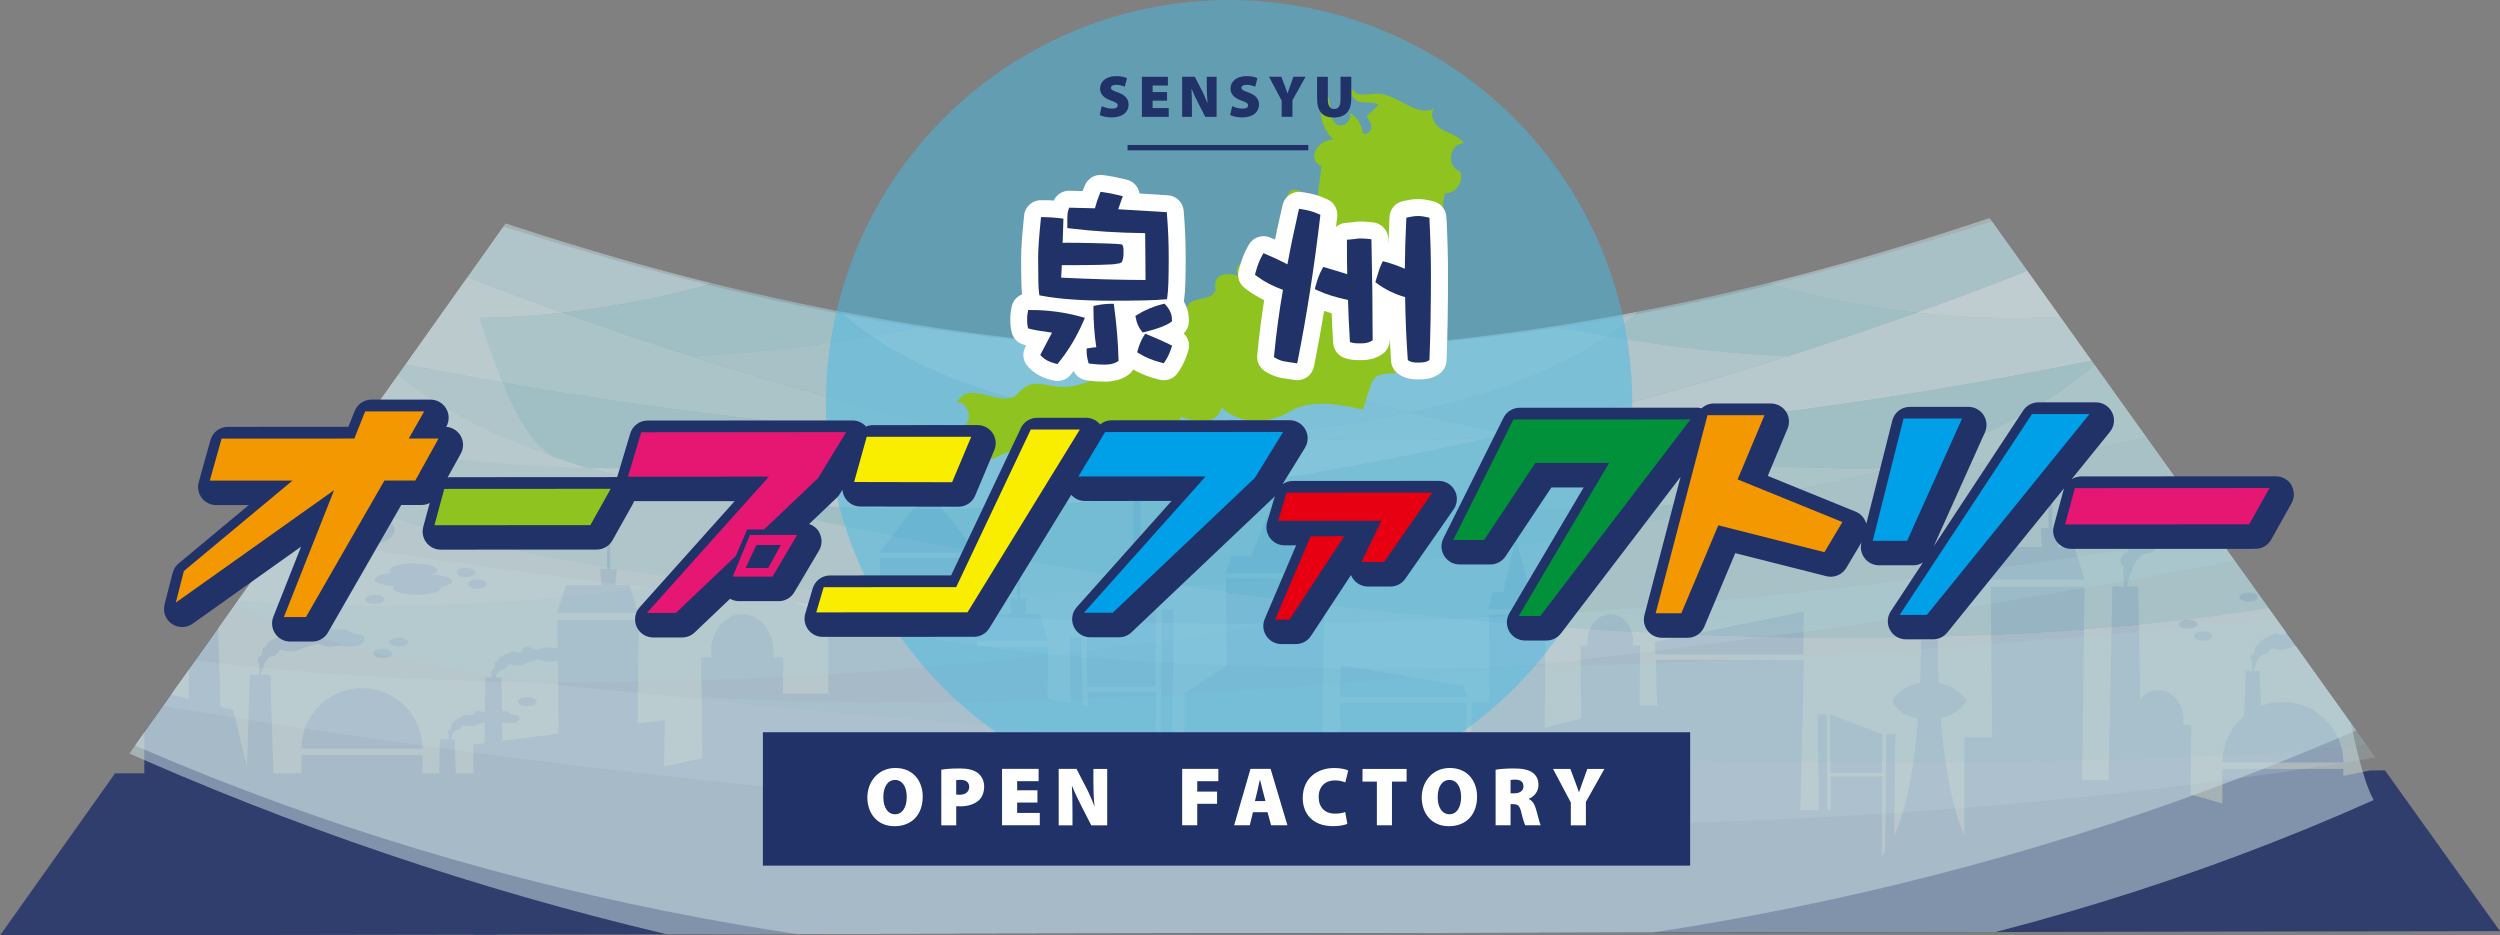 <svg xmlns="http://www.w3.org/2000/svg" xmlns:xlink="http://www.w3.org/1999/xlink" viewBox="0 0 732.51 274.09"><rect x="0" y="0" width="732.51" height="274.09" fill="#808080" stroke="none"/><defs><style> .cls-1 { opacity: .65; } .cls-1, .cls-2, .cls-3, .cls-4, .cls-5, .cls-6, .cls-7, .cls-8, .cls-9, .cls-10, .cls-11, .cls-12, .cls-13, .cls-14, .cls-15 { stroke-width: 0px; } .cls-1, .cls-5 { fill: #d2ebf1; } .cls-16 { clip-path: url(#clippath); } .cls-2, .cls-17 { fill: none; } .cls-18 { mix-blend-mode: overlay; opacity: .54; } .cls-17 { stroke: #213269; stroke-miterlimit: 10; stroke-width: 1.57px; } .cls-3 { fill: #46bbe5; opacity: .5; } .cls-19 { mix-blend-mode: screen; opacity: .28; } .cls-20 { opacity: .85; } .cls-21 { isolation: isolate; } .cls-4 { fill: #213269; } .cls-6 { fill: #b0dde5; } .cls-7 { fill: #8fc31f; } .cls-8 { fill: #00a0e9; } .cls-9 { fill: #f39800; } .cls-10 { fill: #e61673; } .cls-11 { fill: #fff; } .cls-12 { fill: #e60012; } .cls-13 { fill: #e4f3f9; } .cls-14 { fill: #faee00; } .cls-15 { fill: #00913a; } </style><clipPath id="clippath"><polygon class="cls-2" points="163.95 43.13 0 274.09 732.51 272.83 564.27 37.68 163.95 43.13"></polygon></clipPath></defs><g class="cls-21"><g id="_&#x30EC;&#x30A4;&#x30E4;&#x30FC;_2" data-name="&#x30EC;&#x30A4;&#x30E4;&#x30FC; 2"><g id="_&#x30EC;&#x30A4;&#x30E4;&#x30FC;_1-2" data-name="&#x30EC;&#x30A4;&#x30E4;&#x30FC; 1"><g><g class="cls-20"><g class="cls-16"><g><path class="cls-4" d="m165.33,190.35c-.44-.32-1-.55-1.58-.64-.62-.1-1.28.21-1.9.19-.69-.03-1.29-.36-2-.21-.83.18-1.57.63-2.45.59-1.34-.06-2.52-1.1-3.88-.53-.64.27-.39,1.05-.96,1.33-.6.3-1.19-.02-1.78-.15-.99-.22-1.55.32-2.31.73-.74.4-1.74.69-2.32,1.25-.19.18-.13.41-.26.6-.29.42-.9.37-.9,1.02,0,.23.06.29-.05.48-.13.24.07.72-.53,1.05-.37.2-.63.74-.63,1.18,0,.09.08.18.08.28,0,.12.45.4.38.49-.06.08-.1.17-.1.26,0,.26.07,2.1.04,2.42-.14,1.8.87-2,.98-2.1.08-.07.07-.18.14-.25.08-.08.03-.57.14-.6.21-.06.21-.43.36-.56.3-.27.52-.71.92-.89.31-.14.27-.07.64-.07.41,0,1.13-.87,1.36-1.12.1-.1.14-.35.26-.4.31-.13.93.12,1.26.17.61.09,1.25.13,1.88.09,1.06-.07,2.15-.79,3.14-.99.89-.18,1.54-.66,2.51-.69.94-.03,1.64.54,2.53.69.66.11,1.34-.24,2-.23.74.01,1.25-.18,2.03-.02,4.6.95,5.59-2.58,3.4-2.66-.93-.04-1.59-.12-2.39-.69Z"></path><polygon class="cls-4" points="147.53 239.18 141.6 239.18 142.22 198.53 146.91 198.53 147.53 239.18"></polygon><path class="cls-4" d="m149.31,208.9c-.37-.26-.84-.46-1.33-.53-.52-.08-1.07.18-1.6.16-.58-.02-1.08-.3-1.68-.17-.7.15-1.32.53-2.05.5-1.12-.05-2.11-.93-3.26-.44-.54.23-.33.88-.81,1.12-.5.25-1-.02-1.49-.13-.83-.19-1.3.27-1.94.61-.63.33-1.46.58-1.95,1.05-.16.15-.11.34-.22.51-.24.35-.75.31-.75.86,0,.19.05.24-.04.4-.11.2.06.6-.45.88-.31.17-.53.62-.53.99,0,.08.07.15.07.23,0,.1.38.34.32.41-.05.06-.08.14-.08.22,0,.22.06,1.76.04,2.03-.11,1.51.73-1.68.83-1.77.07-.06.06-.15.12-.21.06-.07.03-.48.12-.51.18-.05.18-.36.3-.47.25-.22.44-.59.77-.74.26-.11.22-.06.54-.06.34,0,.94-.73,1.14-.94.08-.09.12-.29.22-.33.26-.11.78.1,1.06.14.52.08,1.05.11,1.57.08.89-.06,1.8-.66,2.63-.83.75-.15,1.29-.56,2.11-.58.79-.02,1.38.46,2.12.58.56.09,1.12-.2,1.68-.19.62.01,1.05-.15,1.7-.02,3.86.8,4.69-2.17,2.85-2.23-.78-.03-1.33-.1-2-.58Z"></path><path class="cls-4" d="m102.42,185.1c-.56-.39-1.25-.68-1.98-.8-.78-.12-1.6.26-2.38.23-.87-.03-1.61-.45-2.5-.26-1.04.23-1.96.79-3.06.74-1.67-.08-3.15-1.38-4.85-.66-.8.34-.49,1.31-1.2,1.66-.75.37-1.49-.02-2.22-.19-1.24-.28-1.94.4-2.89.91-.93.5-2.17.86-2.91,1.56-.24.22-.16.51-.33.75-.36.52-1.12.47-1.12,1.28,0,.28.07.36-.06.6-.17.3.09.9-.66,1.31-.46.25-.79.92-.79,1.47,0,.12.11.23.1.35-.01.15.57.5.47.61-.08.1-.12.21-.12.32,0,.33.08,2.62.05,3.02-.17,2.25,1.09-2.5,1.23-2.63.1-.09.09-.23.17-.32.09-.1.04-.71.18-.76.26-.08.26-.54.45-.7.37-.33.65-.89,1.16-1.11.39-.17.33-.09.8-.09.51,0,1.41-1.09,1.69-1.4.12-.13.18-.43.33-.49.39-.16,1.17.15,1.58.21.77.11,1.57.16,2.35.11,1.32-.08,2.69-.99,3.92-1.24,1.11-.22,1.93-.83,3.14-.86,1.18-.03,2.05.68,3.16.86.83.13,1.67-.3,2.5-.28.93.02,1.56-.23,2.53-.03,5.75,1.19,6.99-3.23,4.25-3.33-1.16-.04-1.98-.15-2.99-.86Z"></path><path class="cls-4" d="m670.47,148.92c-1.01-.72-2.28-1.25-3.61-1.45-1.42-.22-2.91.48-4.34.42-1.58-.06-2.94-.82-4.55-.47-1.9.41-3.57,1.44-5.58,1.35-3.04-.15-5.74-2.51-8.84-1.21-1.46.62-.89,2.38-2.19,3.03-1.36.68-2.71-.04-4.05-.34-2.26-.51-3.54.73-5.27,1.65-1.7.91-3.95,1.57-5.3,2.84-.43.41-.29.93-.6,1.37-.66.95-2.05.85-2.05,2.33,0,.51.13.65-.11,1.09-.3.55.17,1.64-1.21,2.38-.84.45-1.44,1.68-1.44,2.68,0,.22.19.42.18.63-.02.26,1.03.91.86,1.12-.14.17-.22.38-.22.59,0,.6.15,4.77.1,5.51-.31,4.09,1.99-4.57,2.24-4.79.18-.16.16-.42.32-.58.17-.18.07-1.3.33-1.38.47-.14.48-.98.81-1.28.67-.61,1.19-1.61,2.11-2.02.7-.31.61-.16,1.47-.16.93,0,2.56-1.99,3.09-2.55.22-.23.33-.79.6-.9.71-.3,2.13.27,2.88.38,1.4.21,2.86.29,4.28.2,2.41-.15,4.9-1.8,7.15-2.25,2.03-.4,3.51-1.51,5.72-1.57,2.15-.06,3.74,1.24,5.76,1.56,1.51.24,3.05-.54,4.55-.51,1.69.03,2.85-.41,4.62-.05,10.49,2.17,12.74-5.88,7.74-6.07-2.11-.08-3.62-.27-5.44-1.57Z"></path><path class="cls-4" d="m671.81,241.43l.23,7.7h-16.62l.05-3.86.1-8.59-2.88-.82-5.15-1.47-5.7-1.63.14-12.98.02-1.44.06-5.96h-2.31v-1.44c0-.47-.04-.93-.1-1.38l-.19-1.05c-.86-3.55-3.56-6.17-6.8-6.31l-1.04.03c-3.71.46-6.6,4.18-6.6,8.71v1.44h-2.31l.27,16.23h-12.94l.77-56.72h-27.53l.05,5.95.02,1.88.04,4.17.02,1.88.04,4.17.02,1.88.04,4.17.02,1.88.04,4.17.02,1.88.04,4.18.02,1.88.04,4.17.02,1.88h-8.16v28.61c-4.04-8.98-5.98-22.53-6.9-34.17,5.65-1.18,7.57-5.15,7.57-5.15,0,0-2.39-4.19-8.18-5.24-.29-7.39-.2-12.5-.2-12.5h-5.02s.09,5.1-.19,12.48c-6.19,1-8.18,5.27-8.18,5.27,0,0,1.22,4.11,7.57,5.2-.93,11.76-2.9,25.45-7.03,34.41l.35-29.84h-2.66l-.3,34.41c-.26.37-.53.72-.81,1.05h-.24l.07-8.48.04-4.54.09-10.01h-15.14l.07,7.35.02,2.51h-1.01l-.23-28.1h-2.65l.38,28.1h-5.5v-.55s.03-.71.03-.71l.03-1.12.02-.71.03-1.12.02-.71.03-1.12.02-.71.03-1.12.02-.71.02-1.12.02-.72.03-1.12.02-.71.03-1.12.02-.71.03-1.12.02-.71.03-1.12.02-.71.02-1.12.02-.71.03-1.12.02-.71.03-1.12.02-.71.03-1.12.02-.71.03-1.12.02-.71.4-17.18h-43.4l.4,13.45h-5.19l.19-17.61h-2.09v-1.3c0-4.36-2.98-7.91-6.65-7.91s-6.65,3.54-6.65,7.91v1.3h-2.09l.23,21.41-10.68,2.64.21-33.18h-16.59l.16,25.74h-5.1l-.52,27.1h-1.58l.52-27.1h-37.08l.32,16.5h-5.51l.57-52.74h-28.84l.27,25.39-12.43,8.24v34.26h-3.9l.78-58.91h-3.51l-.48,58.91h-1.53l.12-13.82h-17.72l.06-1.58h17.66l.08-9.52.09-9.71h-20l.03,3.99-1.57-.27-.17-19.81h-3.51l.22,19.22-6.76-1.16.19-15.4h-20.77l.02-1.58h20.76l-2.58-7.82h-4.16l.48-4.59h-1.93v-7.88h-.99v7.88h-1.93l.32,4.59h-9.89l.17-16.42h-28.84l.23,22.39-15.34-9.65v26.94h-13.26l.11-10.59h-2.87v-1.79c0-6.01-4.1-10.88-9.15-10.88s-9.15,4.87-9.15,10.88v1.79h-2.87l.32,29.57-11.28,2.38.12-3.38.11-10.21-7.95,1.02.36-30.35h-23.8l.04,5.07v1.6s.05,3.55.05,3.55l.02,1.6.03,3.55v1.6s.05,3.55.05,3.55l.02,1.6.03,3.56.02,1.6.03,3.56v1.6s.02.87.02.87l-24.97,3.21.14,56.61h629.31l.05-49.99-73.88.97-14.89,3.04-6.96,1.42-.5,11.17Z"></path><polygon class="cls-4" points="272.09 144.23 272.09 135.27 271.21 135.27 271.21 144.23 257.63 161.98 286.47 161.98 272.09 144.23"></polygon><polygon class="cls-4" points="366.61 167.96 380.32 167.96 386.4 167.96 387.89 167.96 386 162.94 380.29 162.94 373.51 148 373.51 138.97 372.62 138.97 372.62 148.06 366.55 162.94 360.86 162.94 359.05 167.96 360.77 167.96 366.61 167.96"></polygon><polygon class="cls-4" points="536.33 226.52 542.96 226.52 551.47 226.52 551.57 215.13 536.23 209.32 536.28 218.58 536.33 226.52"></polygon><polygon class="cls-4" points="329.8 201.23 338.55 201.23 338.61 190.74 338.69 178.52 335.16 179.85 334.12 172.17 334.12 164.01 334.12 148.87 334.12 146.08 333.36 146.08 333.36 126.14 332.87 126.14 332.87 146.08 332.79 146.08 332.1 146.08 332.1 148.87 332.1 164.01 332.1 172.17 330.84 181.49 318.42 186.19 318.55 201.23 329.8 201.23"></polygon><polygon class="cls-4" points="607.81 160.3 603 160.3 603.56 154.71 601.32 154.71 601.32 145.13 600.18 145.13 600.18 154.71 597.95 154.71 598.32 160.3 586.25 160.3 583.26 169.81 610.79 169.81 607.81 160.3"></polygon><polygon class="cls-4" points="184.42 171.48 180.27 171.48 180.75 166.72 178.82 166.72 178.82 158.56 177.83 158.56 177.83 166.72 175.9 166.72 176.22 171.48 165.78 171.48 163.2 179.58 187 179.58 184.42 171.48"></polygon><polygon class="cls-4" points="428.88 201.02 392.89 194.88 392.52 204.2 429.85 204.2 428.88 201.02"></polygon><polygon class="cls-4" points="440.46 178.47 448.35 178.47 451.84 178.47 452.7 178.47 451.61 173.45 448.33 173.45 444.43 158.51 444.43 149.48 443.92 149.48 443.92 158.56 440.43 173.45 437.15 173.45 436.11 178.47 437.1 178.47 440.46 178.47"></polygon><polygon class="cls-4" points="528.41 191.76 528.5 179.18 484.91 188.06 485.01 191.76 528.41 191.76"></polygon><polygon class="cls-4" points="567.79 186.04 566.29 176.21 566.29 168.96 566.29 155.51 566.29 153.03 565.53 153.03 565.53 135.31 565.04 135.31 565.04 153.03 564.96 153.03 564.27 153.03 564.27 155.51 564.27 168.96 564.27 176.21 562.77 186.04 564.96 186.04 567.79 186.04"></polygon><rect class="cls-4" x="37.64" y="226.91" width="66.12" height="44.35"></rect><polygon class="cls-4" points="64.91 218.6 54.82 218.6 56.07 174.26 63.66 174.26 64.91 218.6"></polygon><polygon class="cls-4" points="80.47 238.09 71.95 238.09 73.2 197.68 79.22 197.68 80.47 238.09"></polygon><polygon class="cls-4" points="134.45 250.52 128.24 250.52 128.86 216.64 133.19 216.64 134.45 250.52"></polygon><polygon class="cls-4" points="77.66 245.99 42.29 245.99 42.29 201.64 68.28 207.98 77.66 245.99"></polygon><rect class="cls-4" x="-24.93" y="226.59" width="170.37" height="48.23"></rect><g><path class="cls-4" d="m106.05,201.64c-9.79,0-17.72,7.93-17.72,17.72h35.45c0-9.79-7.93-17.72-17.72-17.72Z"></path><rect class="cls-4" x="88.32" y="221.24" width="35.45" height="22.7"></rect></g><path class="cls-4" d="m107.63,151.37c-1.01-.72-2.28-1.25-3.61-1.45-1.42-.22-2.91.48-4.34.42-1.58-.06-2.94-.82-4.55-.47-1.9.41-3.57,1.44-5.58,1.35-3.04-.15-5.74-2.51-8.84-1.21-1.46.62-.89,2.38-2.19,3.03-1.36.68-2.71-.04-4.05-.34-2.26-.51-3.54.73-5.27,1.65-1.7.91-3.95,1.57-5.3,2.84-.43.41-.29.93-.6,1.37-.66.95-2.05.85-2.05,2.33,0,.51.13.65-.11,1.09-.3.55.17,1.64-1.21,2.38-.84.45-1.44,1.68-1.44,2.68,0,.22.19.42.18.63-.02.26,1.03.91.86,1.12-.14.17-.22.38-.22.59,0,.6.15,4.77.1,5.51-.31,4.09,1.99-4.57,2.24-4.79.18-.16.16-.42.32-.58.17-.18.07-1.3.33-1.38.47-.14.48-.98.81-1.28.67-.61,1.19-1.61,2.11-2.02.7-.31.61-.16,1.47-.16.93,0,2.56-1.99,3.09-2.55.22-.23.33-.79.6-.9.71-.3,2.13.27,2.88.38,1.4.21,2.86.29,4.28.2,2.41-.15,4.9-1.8,7.15-2.25,2.03-.4,3.51-1.51,5.72-1.57,2.15-.06,3.74,1.24,5.76,1.56,1.51.24,3.05-.54,4.55-.51,1.69.03,2.85-.41,4.62-.05,10.49,2.17,12.74-5.88,7.74-6.07-2.11-.08-3.62-.27-5.44-1.57Z"></path><ellipse class="cls-4" cx="116.75" cy="169.78" rx="6.96" ry="1.97"></ellipse><path class="cls-4" d="m128.12,167.1c0,1.09-3.12,1.97-6.96,1.97s-6.96-.88-6.96-1.97,3.12-1.97,6.96-1.97,6.96.88,6.96,1.97Z"></path><ellipse class="cls-4" cx="122.16" cy="172.29" rx="6.96" ry="1.97"></ellipse><path class="cls-4" d="m132.47,170.32c0,1.09-3.12,1.97-6.96,1.97s-6.96-.88-6.96-1.97,3.12-1.97,6.96-1.97,6.96.88,6.96,1.97Z"></path><path class="cls-4" d="m139.28,167.73c0,.74-1.23,1.34-2.75,1.34s-2.75-.6-2.75-1.34,1.23-1.34,2.75-1.34,2.75.6,2.75,1.34Z"></path><path class="cls-4" d="m142.6,171.13c0,.74-1.23,1.34-2.75,1.34s-2.75-.6-2.75-1.34,1.23-1.34,2.75-1.34,2.75.6,2.75,1.34Z"></path><path class="cls-4" d="m112.54,175.6c0,.74-1.23,1.34-2.75,1.34s-2.75-.6-2.75-1.34,1.23-1.34,2.75-1.34,2.75.6,2.75,1.34Z"></path><path class="cls-4" d="m119.57,188.12c0,.74-1.23,1.34-2.75,1.34s-2.75-.6-2.75-1.34,1.23-1.34,2.75-1.34,2.75.6,2.75,1.34Z"></path><path class="cls-4" d="m157.26,205.59c0,.74-1.23,1.34-2.75,1.34s-2.75-.6-2.75-1.34,1.23-1.34,2.75-1.34,2.75.6,2.75,1.34Z"></path><path class="cls-4" d="m114.88,191.46c0,.74-1.23,1.34-2.75,1.34s-2.75-.6-2.75-1.34,1.23-1.34,2.75-1.34,2.75.6,2.75,1.34Z"></path><polygon class="cls-4" points="627.75 239.2 617.67 239.2 618.92 171.81 626.5 171.81 627.75 239.2"></polygon><polygon class="cls-4" points="662.94 221.3 657.19 221.3 658.04 196.64 662.09 196.64 662.94 221.3"></polygon><g><path class="cls-4" d="m668.89,205.68c-9.79,0-17.72,7.93-17.72,17.72h35.45c0-9.79-7.93-17.72-17.72-17.72Z"></path><rect class="cls-4" x="651.17" y="225.28" width="35.45" height="26.3"></rect></g><path class="cls-4" d="m684.25,185.03c-.51-.36-1.15-.63-1.83-.74-.72-.11-1.47.24-2.2.22-.8-.03-1.49-.42-2.31-.24-.96.21-1.81.73-2.82.68-1.54-.07-2.9-1.27-4.48-.61-.74.31-.45,1.21-1.11,1.53-.69.34-1.37-.02-2.05-.17-1.14-.26-1.79.37-2.67.84-.86.46-2,.8-2.68,1.44-.22.21-.15.47-.3.7-.33.48-1.04.43-1.04,1.18,0,.26.07.33-.05.55-.15.28.09.83-.61,1.21-.42.23-.73.85-.73,1.36,0,.11.1.21.09.32,0,.13.52.46.44.57-.07.09-.11.19-.11.3,0,.3.08,2.42.05,2.79-.16,2.07,1.01-2.31,1.14-2.43.09-.08.08-.21.16-.29.09-.09.03-.66.17-.7.24-.07.24-.5.41-.65.34-.31.6-.82,1.07-1.02.36-.16.31-.08.74-.08.47,0,1.3-1.01,1.56-1.29.11-.12.17-.4.3-.46.36-.15,1.08.13,1.46.19.71.1,1.45.15,2.17.1,1.22-.08,2.48-.91,3.62-1.14,1.03-.2,1.78-.77,2.9-.8,1.09-.03,1.89.63,2.92.79.76.12,1.54-.27,2.31-.26.85.02,1.44-.21,2.34-.02,5.31,1.1,6.45-2.98,3.92-3.07-1.07-.04-1.83-.14-2.76-.79Z"></path><ellipse class="cls-4" cx="667.09" cy="169.78" rx="6.96" ry="1.97"></ellipse><path class="cls-4" d="m678.46,167.1c0,1.09-3.12,1.97-6.96,1.97s-6.96-.88-6.96-1.97,3.12-1.97,6.96-1.97,6.96.88,6.96,1.97Z"></path><ellipse class="cls-4" cx="672.5" cy="172.29" rx="6.96" ry="1.97"></ellipse><path class="cls-4" d="m682.81,170.32c0,1.09-3.12,1.97-6.96,1.97s-6.96-.88-6.96-1.97,3.12-1.97,6.96-1.97,6.96.88,6.96,1.97Z"></path><path class="cls-4" d="m689.62,167.73c0,.74-1.23,1.34-2.75,1.34s-2.75-.6-2.75-1.34,1.23-1.34,2.75-1.34,2.75.6,2.75,1.34Z"></path><path class="cls-4" d="m692.94,171.13c0,.74-1.23,1.34-2.75,1.34s-2.75-.6-2.75-1.34,1.23-1.34,2.75-1.34,2.75.6,2.75,1.34Z"></path><path class="cls-4" d="m661.62,174.96c0,.74-1.23,1.34-2.75,1.34s-2.75-.6-2.75-1.34,1.23-1.34,2.75-1.34,2.75.6,2.75,1.34Z"></path><path class="cls-4" d="m648.27,186.34c0,.74-1.23,1.34-2.75,1.34s-2.75-.6-2.75-1.34,1.23-1.34,2.75-1.34,2.75.6,2.75,1.34Z"></path><path class="cls-4" d="m643.89,182.89c0,.74-1.23,1.34-2.75,1.34s-2.75-.6-2.75-1.34,1.23-1.34,2.75-1.34,2.75.6,2.75,1.34Z"></path></g><g><g class="cls-18"><path class="cls-13" d="m104.93,67.88c-5.62,10.41-11.4,21.12-17.35,32.15,28.09,6.52,112.34,24.44,202.24,28.23-92.33-21.09-163.36-50.84-184.89-60.38Z"></path><g><path class="cls-5" d="m629.49,90.12c.77-1.02,1.51-2.06,2.24-3.11-6.26-11.58-12.33-22.8-18.21-33.68-24.32,8.62-57.71,20.29-95.93,29.72,45.08,12.72,84.5,11.46,111.9,7.08Z"></path><path class="cls-6" d="m553.89,137.08c32.66-9.46,58.99-24.73,75.6-46.96-27.4,4.38-66.82,5.65-111.9-7.08-4.31,1.06-8.67,2.09-13.08,3.09-7.99,1.85-16.14,3.57-24.4,5.15-15.36,14.12-38.9,23.64-67.22,29.59,38.39,9.25,88.23,17.36,141,16.21Z"></path><path class="cls-13" d="m412.89,120.88c-36.48,7.66-79.87,9.2-123.07,7.38,86.42,19.74,187.62,30.97,264.07,8.83-52.77,1.15-102.61-6.96-141-16.21Z"></path></g><g><path class="cls-13" d="m367.1,103.07c-4.81.03-9.57,0-14.29-.09,13.34,4.83,34.02,11.61,60.07,17.89,28.32-5.95,51.86-15.47,67.22-29.59-37.89,7.28-77.57,11.62-113.01,11.79Z"></path><g><path class="cls-6" d="m111.65,55.41c-2.22,4.11-4.46,8.26-6.73,12.46,14.13,6.26,49.12,21.03,97.52,36.45,24.32-.93,48.51-4.71,67.07-8.4-68.86-10.46-119.75-29.48-157.86-40.52Z"></path><path class="cls-5" d="m352.81,102.99c-29.9-.52-57.7-3.17-83.3-7.06-18.56,3.68-42.76,7.46-67.07,8.4,25.78,8.21,55.37,16.62,87.38,23.93,43.2,1.82,86.59.28,123.07-7.38-26.06-6.28-46.74-13.06-60.07-17.89Z"></path></g></g><g><path class="cls-2" d="m532.16,142.35c7.49-1.49,14.75-3.24,21.74-5.26-7.29,1.81-14.53,3.57-21.74,5.26Z"></path><path class="cls-6" d="m532.16,142.35c-73.82,14.67-164.21,3.76-242.34-14.09-89.91-3.79-174.15-21.71-202.24-28.23-12.68,23.5-40.65,91.38-55.05,118.05.03,0,182.72-1.14,499.63-75.73Z"></path><path class="cls-5" d="m532.16,142.35c-316.91,74.59-453.31-5.27-453.34-5.28-6.27,11.63-39.66,65.98-46.29,78.28,208.19,93.08,458.02,88.53,665.93-4.94-17.02-31.49-32.85-60.76-47.61-88.06-30.86,9.68-64.08,14-96.94,14.72-7,2.03-14.25,3.78-21.74,5.26Z"></path><path class="cls-13" d="m644.08,109.85c-4.2-7.77-8.32-15.38-12.35-22.84-16.41,23.92-43.64,40.17-77.82,50.08,32.86-.72,66.08-5.05,96.94-14.72-2.28-4.21-4.53-8.38-6.76-12.51Z"></path></g></g><g class="cls-18"><path class="cls-13" d="m621.42,67.88c5.62,10.41,11.4,21.12,17.35,32.15-28.09,6.52-112.34,24.44-202.24,28.23,92.33-21.09,163.36-50.84,184.89-60.38Z"></path><g><path class="cls-5" d="m96.86,90.12c-.77-1.02-1.51-2.06-2.24-3.11,6.26-11.58,12.33-22.8,18.21-33.68,24.32,8.62,57.71,20.29,95.93,29.72-45.08,12.72-84.5,11.46-111.9,7.08Z"></path><path class="cls-6" d="m172.46,137.08c-32.66-9.46-58.99-24.73-75.6-46.96,27.4,4.38,66.82,5.65,111.9-7.08,4.31,1.06,8.67,2.09,13.08,3.09,7.99,1.85,16.14,3.57,24.4,5.15,15.36,14.12,38.9,23.64,67.22,29.59-38.39,9.25-88.23,17.36-141,16.21Z"></path><path class="cls-13" d="m313.46,120.88c36.48,7.66,79.87,9.2,123.07,7.38-86.42,19.74-187.62,30.97-264.07,8.83,52.77,1.15,102.61-6.96,141-16.21Z"></path></g><g><path class="cls-13" d="m359.25,103.07c4.81.03,9.57,0,14.29-.09-13.34,4.83-34.02,11.61-60.07,17.89-28.32-5.95-51.86-15.47-67.22-29.59,37.89,7.28,77.57,11.62,113.01,11.79Z"></path><g><path class="cls-6" d="m614.69,55.41c2.22,4.11,4.46,8.26,6.73,12.46-14.13,6.26-49.12,21.03-97.52,36.45-24.32-.93-48.51-4.71-67.07-8.4,68.86-10.46,119.75-29.48,157.86-40.52Z"></path><path class="cls-5" d="m373.53,102.99c29.9-.52,57.7-3.17,83.3-7.06,18.56,3.68,42.76,7.46,67.07,8.4-25.78,8.21-55.37,16.62-87.38,23.93-43.2,1.82-86.59.28-123.07-7.38,26.06-6.28,46.74-13.06,60.07-17.89Z"></path></g></g><g><path class="cls-2" d="m194.18,142.35c-7.49-1.49-14.75-3.24-21.74-5.26,7.29,1.81,14.53,3.57,21.74,5.26Z"></path><path class="cls-6" d="m194.18,142.35c73.82,14.67,164.21,3.76,242.34-14.09,89.91-3.79,174.15-21.71,202.24-28.23,12.68,23.5,26.18,48.51,40.57,75.18-.03,0-168.25,41.74-485.16-32.86Z"></path><path class="cls-5" d="m194.18,142.35c316.91,74.59,485.13,32.86,485.16,32.86,6.27,11.63,9.51,46.91,16.15,59.21-208.19,93.08-454.19,77.81-662.1-15.66C75.33,132.99,99,81.32,113.76,54.02c30.86,9.68,25.82,82.34,58.68,83.06,7,2.03,14.25,3.78,21.74,5.26Z"></path><path class="cls-13" d="m82.27,109.85c4.2-7.77,8.32-15.38,12.35-22.84,16.41,23.92,43.64,40.17,77.82,50.08-32.86-.72-66.08-5.05-96.94-14.72,2.28-4.21,4.53-8.38,6.76-12.51Z"></path></g></g><g class="cls-19"><g><path class="cls-1" d="m66.22,175.96c-1.07-.54-2.13-1.09-3.16-1.64,4.57-6.17,9.07-12.25,13.51-18.24,29.45,4.76,69.27,11.1,113.56,16.14-48.51,6.7-92.53,6.04-123.91,3.74Z"></path><path class="cls-6" d="m157.36,199.88c-36.82-4.69-68.3-12.4-91.14-23.92,31.38,2.3,75.39,2.96,123.91-3.74,4.95.56,9.96,1.11,15.01,1.64,9.13.98,18.4,1.88,27.76,2.72,18.23,7.35,44.76,12.22,76.02,15.23-41.28,4.63-94.49,8.65-151.56,8.08Z"></path></g><g><path class="cls-13" d="m358.83,182.72c5.31.02,10.57,0,15.78-.05-14.73,2.49-37.38,5.95-65.7,9.13-31.26-3.01-57.79-7.89-76.02-15.23,42.67,3.81,86.78,6.05,125.94,6.14Z"></path><g><path class="cls-6" d="m650.68,157.23c1.67,2.26,3.35,4.54,5.04,6.83-17.25,3.39-59.18,11.26-115.12,19.3-26.74-.48-53.14-2.44-73.43-4.36,77.8-5.5,138.01-15.71,183.51-21.77Z"></path><path class="cls-1" d="m374.62,182.67c33.05-.27,63.92-1.64,92.56-3.66,20.29,1.92,46.69,3.88,73.43,4.36-29.31,4.21-62.46,8.47-97.79,12.14-46.95.91-94.01.14-133.9-3.7,28.32-3.18,50.97-6.64,65.7-9.13Z"></path></g></g><g><path class="cls-2" d="m181.46,202.47c-8.25-.73-16.3-1.59-24.12-2.59,8.11.89,16.15,1.75,24.12,2.59Z"></path><path class="cls-6" d="m181.46,202.47c80.4,7.11,176.59,1.83,261.36-6.96,98.08-1.9,193.16-11,225.52-14.37,8.86,12,17.98,24.35,27.37,37.06-.03,0-181.17,19.01-514.24-15.73Z"></path><path class="cls-1" d="m181.46,202.47c333.07,34.74,514.21,15.73,514.24,15.73,3.99,5.4,2.8-2.73,6.79,2.64-217.98,37.96-458.29,19.79-672.09-16.9,10.1-13.41,9.19,2.08,19.17-11.39,35.51,4.84,72.2,6.98,107.77,7.33,7.82,1,15.87,1.86,24.12,2.59Z"></path></g></g></g></g></g><circle class="cls-3" cx="360.12" cy="118.14" r="118.14"></circle><path class="cls-7" d="m387.52,48.82c-5.08-1.97-1.39-8.05,3.14-7.88-3.53-3.45-4.75-9.06-2.99-13.67,3.39.91,1.05,7.14,3.94,9.14,1.92,1.32,4.9-1.32,3.82-3.38,2.18,1.16,3.68,3.5,3.83,5.96.97.74,2.45-.35,2.55-1.56.09-1.21-.67-2.31-1.4-3.29,1.17-1.15,2.34-2.3,3.51-3.45-1.5-.99-3.5-.51-5.28-.8-1.78-.29-3.52-2.52-2.19-3.73.77,2.32,4.17,1.42,6.61,1.29,6.13-.33,11.9,7.25,17.27,4.26-1.78,1.82-.02,4.96,2.19,6.23s4.97,1.87,6.43,3.96c-4.37.36-5.29,6.75-1.2,8.33,1.42,2.8-1.26,6.68-4.38,6.36-1.22,5.29-1.26,10.86-.11,16.17.47,1.36.04,2.64-1.07,3.53-2.3,2.34-3.78,5.47-4.13,8.74,3.83.45,2.07,5.25.81,7.5-1.96,5.19.57,13.53-5.55,16.36-12.25,1.53-9.86-1.42-13.99,11.1-6.64-1.46-13.8-2.87-20.04-.17-6.47,4.21-15.36,5.24-21.35-.44-1.21,5.34-8.04,4.49-11.93,2.65-.46,3.38-1.45,6.68-2.91,9.76-.3-3.37-3.11-6.15-6.32-7.22-6.3-2.87-14.57,3.96-19.62-.18-1.21,2.7-2.41,5.41-3.62,8.11-2.55-3.49-8.69,5.62-15.89-.26l-.25-.06c-3.68-.2-7.87,4.76-11.3,1.7-2.43-2.48-.22-8.51-3.66-9.03,2.75-1.73,1.33-6.95-1.92-7.05,3.22-6.63,12.43,1.52,17.13-1.9,7.45-8.66,9.7,2.62,25.33-6.02,6.22-2.29-.1-8.81,8.74-9.05,7.9-.29,11.5-10.14,16.84-8.49-1.34-.62-1.03-2.79.16-3.68,2.16-1.62,6.73-.57,7.46-3.86-.85-4.39,2.76-5.16,6.74-4-3.6-5.72,10.68-4.07,6.88-11.24,1.76.39,3.58.52,5.38.4-.05-1-.65-1.96-1.53-2.43.62-.66,1.63-.93,2.49-.65-.47-3.57-.51-8.13,1.96-10.96,2.38-1.59,5.61,2.97,7.99,1.38.37-2.38.76-6.21,1.13-8.6"></path><g><path class="cls-11" d="m346.82,97.69c.95-.93,1.52-2.18,1.52-3.53v-.54c0-1.88-.52-3.66-1.48-5.33l.11-.72c.3-2.05.44-5.75.44-12,0-4.42-.18-8.77-.52-12.92l-.07-.9c-.2-2.45-2.17-4.39-4.63-4.54,0,0-6.33-.4-8.3-.52-.09-.54-.26-1.08-.53-1.57-.67-1.24-1.84-2.14-3.21-2.47l-1.13-.27c-1.98-.48-3.61-.79-5.13-.99l-.8-.1c-.22-.03-.43-.04-.64-.04-2,0-3.84,1.22-4.6,3.11,0,0-.53,1.33-.64,1.62,0,0-3.92-.1-3.96-.1-1.95,0-3.7,1.14-4.5,2.88-1.02-.08-1.95-.11-2.81-.11h-.94c-2.54,0-4.68,1.93-4.93,4.46l-.09.94c-.52,5.18-.78,8.85-.78,11.22,0,7.13.1,9.62.28,10.97-1.53.6-2.71,1.93-3.05,3.62l-.17.84c-.24,1.21-.24,2.17-.24,2.8,0,.78,0,1.84.24,3.06l.13.63c.37,1.84,1.75,3.31,3.55,3.8,0,0,.69.19.73.2l-.28.55c-.98,1.91-.62,4.24.9,5.77l.54.54c1.52,1.52,3.6,2.62,6.17,3.27l.65.16c.4.1.8.15,1.2.15,1.48,0,2.9-.66,3.86-1.84l.42-.53c.15-.19.28-.38.43-.57.71,1.45,2.09,2.48,3.73,2.72l.68.1c1.45.21,3,.31,4.72.31,2.4,0,4.45-.5,6.08-1.47l.52-.31c.73-.44,1.31-1.05,1.72-1.76,2.07,1.18,4.43,2.12,7.04,2.79l.71.18c.41.11.83.16,1.24.16,1.63,0,3.19-.81,4.13-2.21l.41-.61c.94-1.42,1.7-3.01,2.33-4.87l.28-.86c.62-1.87.06-3.86-1.31-5.15Z"></path><path class="cls-11" d="m423.82,64.46l-.04-.9c-.1-2.24-1.69-4.13-3.88-4.61l-.79-.18c-1.04-.23-2.21-.44-3.65-.44-1.34,0-2.53.22-3.55.42l-.8.16c-2.22.45-3.85,2.34-3.97,4.6l-.05.92c-.12,2.41-.21,4.8-.28,7.15,0-.2,0-.38-.01-.58l-.02-1.02c-.06-2.49-1.95-4.54-4.42-4.81l-.91-.1c-1.05-.11-2.08-.17-3.21-.17h-.02c-.26,0-.52.02-.78.06-.69.11-1.34.17-2.07.24l-1.16.11c-1.06.1-2.01.54-2.76,1.19.08-.7.17-1.39.26-2.09l.11-.89c.26-2.16-.92-4.23-2.91-5.12l-.73-.32c-1.73-.78-3.71-1.34-5.87-1.67l-.91-.14c-.25-.04-.51-.06-.76-.06-2.27,0-4.3,1.57-4.83,3.85l-.23,1c-.73,3.2-1.39,6.23-1.99,9.15-.21-.09-1.43-.61-1.43-.61-.63-.27-1.29-.39-1.94-.39-1.74,0-3.42.92-4.32,2.53l-.46.82c-.9,1.62-1.64,3.52-2.27,5.81l-.22.82c-.54,1.97.19,4.07,1.83,5.28l.64.47c1.5,1.12,3.17,2.12,4.99,3.01-.81,5.12-1.47,10.28-1.96,15.39l-.08.8c-.19,1.96.8,3.84,2.52,4.8l.65.36c1.21.67,2.46,1.14,3.72,1.4.07.02.14.03.21.04,1.92.3,3.9.6,3.9.6.25.04.51.06.76.06,2.32,0,4.38-1.64,4.86-3.98l.21-1.05c.98-4.92,1.9-10.01,2.77-15.25.71.23,1.44.46,2.22.68.1,2.63.22,5.24.39,7.88l.06.86c.14,2.15,1.65,3.96,3.74,4.48l.76.19c1.31.32,2.51.32,3.67.32,2.08,0,3.81-.4,5.28-1.22l.57-.32c1.56-.88,2.53-2.53,2.53-4.32v-.7c.1,2.07.22,4.13.37,6.21l.04.65c.11,1.68,1.07,3.18,2.54,4l.5.28c1.67.94,3.39,1.06,4.86,1.06,2.03,0,3.7-.18,5.26-1.05l.54-.3c1.5-.84,2.47-2.4,2.54-4.12l.03-.7c.27-7.04.41-15.39.41-24.8,0-4.85-.14-10.02-.42-15.77Z"></path></g><g><g><path class="cls-4" d="m304.52,86.52l.72.14c5.2.98,11.94,1.45,20.61,1.45,7.8,0,12.8-.12,15.28-.38l.8-.08.12-.8c.26-1.75.39-5.44.39-11.27,0-4.29-.17-8.5-.5-12.51l-.07-.9-2.32-.15c-4.03-.25-7.99-.5-11.9-.71.3-.9.6-1.82.94-2.74l.4-1.09-1.13-.27c-1.81-.44-3.28-.72-4.6-.9l-.8-.1-.3.75c-.55,1.37-.99,2.72-1.34,4.07l-7.55-.18-.24.73c-.21.62-.3,1.36-.3,2.33v2.92l.91.11c6.73.82,14.09,1.28,21.89,1.37.05,4.47.11,9.07.11,13.73-7.38-.02-15.68-.25-24.71-.69.04-.63.07-1.27.1-1.91.03-.58.06-1.16.09-1.76.46.01.97.01,1.52.01,7.55,0,13.87-.12,14.49-.4l.98-.15.59-.33c.3-.6.49-1.6.49-2.34,0-1.07.04-1.79-.1-2.2l-.29-.64-.49-.07c-2.79-.29-12.21-.44-15.67-.44-.38,0-.78.02-1.18.03-.03,0-.07,0-.1,0,.09-2.01.14-4.04.2-6.15l.02-.95-.94-.11c-1.85-.22-3.38-.32-4.68-.32h-.94l-.09.93c-.5,4.95-.75,8.55-.75,10.72,0,6.3.08,9.35.26,10.53l.11.72Z"></path><path class="cls-4" d="m302.13,90.84h-.85l-.17.83c-.15.73-.15,1.31-.15,1.83,0,.66,0,1.35.15,2.08l.13.63.62.17c1.25.34,3.32.66,6.38,1.08-1.05,1.94-2.07,3.89-3.09,5.88l-.35.67.54.54c.88.88,2.18,1.54,3.85,1.96l.65.16.42-.52c2.87-3.57,5.2-7.47,7.14-11.92l.48-1.1-1.15-.32c-4.71-1.31-9.62-1.97-14.58-1.97Z"></path><path class="cls-4" d="m326.45,89.92l-.12-.9h-.91c-1.28,0-2.69.15-4.2.46l-.83.17v.85c0,3.85.27,7.54.83,11.24-.68.04-1.33.12-1.97.23l-.86.15v.87c0,.84.14,1.82.41,2.83l.18.66.68.1c1.22.17,2.53.26,4.02.26s2.69-.27,3.53-.77l.52-.31v-.61c-.14-4.98-.55-9.96-1.27-15.23Z"></path><path class="cls-4" d="m334.82,97.42l.65-.16c3.66-.91,6.1-1.82,7.47-2.78l.44-.31v-.54c0-1.49-.58-2.86-1.76-4.19l-.42-.47-.61.15c-2.6.65-5.06,1.68-7.29,3.06l-.62.38.14.71c.29,1.46.81,2.65,1.58,3.62l.42.53Z"></path><path class="cls-4" d="m342.62,100.88c-2.13-1.06-4.34-1.99-6.25-2.78l-.81-.34-.47.75c-.67,1.08-1.21,2.33-1.68,3.94l-.22.76.68.42c1.81,1.11,3.96,1.99,6.41,2.62l.71.18.41-.61c.7-1.04,1.27-2.25,1.75-3.68l.28-.86-.81-.4Z"></path></g><g><path class="cls-4" d="m401.81,70.1l-.91-.1c-.71-.08-1.57-.14-2.7-.14-.85.14-1.65.21-2.38.28l-1.16.11v1.06c0,2.97,0,6.02.08,9.03-2.06-.67-4.2-1.3-6.28-1.92l-.73-.22-.4.72c-.68,1.21-1.27,2.77-1.82,4.77l-.27,1,.86.41c2.32,1.09,5.15,1.99,8.87,2.8.12,3.74.26,7.6.52,11.48l.06.86.75.19c.72.18,1.53.18,2.47.18,1.24,0,2.14-.19,2.85-.58l.57-.32v-.71c0-8.54-.11-17.65-.34-27.87l-.02-1.02Z"></path><path class="cls-4" d="m386.88,62.94l-.75-.33c-1.32-.59-2.87-1.03-4.6-1.29l-.91-.14-.23,1c-1.26,5.49-2.3,10.49-3.16,15.26-1.98-1-4.07-2.02-6.24-2.93l-.79-.33-.45.8c-.7,1.26-1.3,2.8-1.82,4.7l-.22.82.64.48c2.11,1.58,4.65,2.9,7.56,3.95-1.09,6.24-1.95,12.6-2.56,18.91l-.08.8.64.36c.76.42,1.52.72,2.29.87,1.91.3,2.94.46,2.94.46l.94.14.21-1.04c2.55-12.83,4.74-26.82,6.49-41.59l.1-.89Z"></path><path class="cls-4" d="m418.87,64.69l-.04-.9-.79-.17c-.75-.16-1.56-.33-2.59-.33-.89,0-1.76.16-2.57.32l-.8.16-.05.91c-.24,4.82-.38,9.54-.41,14.07-2.06-.89-3.94-1.55-5.68-2.02l-.77-.2-.37.78c-.47.98-.94,2.34-1.57,4.54l-.24.83.65.48c2.25,1.68,4.96,2.99,8.07,3.91.08,6.01.32,11.84.74,17.8l.04.65.52.29c.63.35,1.43.43,2.44.43,1.52,0,2.29-.12,2.84-.43l.54-.3.03-.68c.27-6.98.41-15.26.41-24.61,0-4.76-.13-9.84-.41-15.54Z"></path></g></g><rect class="cls-4" x="223.53" y="214.55" width="271.69" height="39.08"></rect><g><path class="cls-11" d="m270.36,233.39c0,5.31-3.19,8.69-8.29,8.69s-7.93-3.84-7.93-8.43,3.15-8.63,8.21-8.63c5.31,0,8.01,3.94,8.01,8.36Zm-11.54.18c0,3.11,1.35,5.01,3.47,5.01s3.39-2.07,3.39-5.05-1.27-5-3.42-5-3.44,2-3.44,5.04Z"></path><path class="cls-11" d="m275.79,225.52c1.2-.2,2.93-.36,5.45-.36,2.38,0,4.08.43,5.24,1.32,1.13.83,1.88,2.29,1.88,3.98s-.56,3.14-1.6,4.07c-1.34,1.19-3.27,1.73-5.5,1.73-.43,0-.81-.04-1.08-.05v5.61h-4.38v-16.29Zm4.38,7.29c.24.04.53.06,1.01.06,1.72,0,2.8-.89,2.8-2.31,0-1.23-.81-2.06-2.5-2.06-.65,0-1.08.05-1.31.1v4.21Z"></path><path class="cls-11" d="m303.97,235.15h-5.94v3.04h6.63v3.61h-11.06v-16.52h10.72v3.61h-6.29v2.67h5.94v3.58Z"></path><path class="cls-11" d="m310.2,241.81v-16.52h5.22l2.62,5.07c.89,1.64,1.86,3.85,2.59,5.79h.07c-.25-2.17-.33-4.48-.33-6.95v-3.9h4.04v16.52h-4.67l-2.8-5.49c-.92-1.75-1.99-3.97-2.78-5.97h-.09c.11,2.23.17,4.72.17,7.4v4.06h-4.04Z"></path><path class="cls-11" d="m346.38,225.29h10.6v3.61h-6.18v3.04h5.81v3.58h-5.81v6.28h-4.42v-16.52Z"></path><path class="cls-11" d="m367.12,237.98l-.93,3.83h-4.58l4.79-16.52h5.89l4.93,16.52h-4.78l-1.05-3.83h-4.27Zm3.66-3.27l-.77-2.97c-.25-.93-.56-2.28-.82-3.25h-.05c-.25.97-.49,2.33-.73,3.27l-.71,2.95h3.08Z"></path><path class="cls-11" d="m394.77,241.39c-.62.31-2.18.68-4.16.68-6.18,0-8.9-3.85-8.9-8.25,0-5.83,4.27-8.79,9.2-8.79,1.9,0,3.44.36,4.13.74l-.86,3.48c-.72-.3-1.74-.59-3.06-.59-2.54,0-4.74,1.5-4.74,4.88,0,3,1.79,4.86,4.82,4.86,1.07,0,2.27-.21,2.96-.47l.61,3.46Z"></path><path class="cls-11" d="m403.43,229.01h-4.21v-3.71h12.92v3.71h-4.29v12.8h-4.42v-12.8Z"></path><path class="cls-11" d="m432.79,233.39c0,5.31-3.19,8.69-8.29,8.69s-7.93-3.84-7.93-8.43,3.15-8.63,8.21-8.63c5.31,0,8.01,3.94,8.01,8.36Zm-11.54.18c0,3.11,1.35,5.01,3.47,5.01s3.39-2.07,3.39-5.05-1.27-5-3.42-5-3.44,2-3.44,5.04Z"></path><path class="cls-11" d="m438.22,225.52c1.25-.2,3.12-.36,5.34-.36,2.53,0,4.34.35,5.59,1.29,1.06.81,1.63,1.99,1.63,3.6,0,2.06-1.54,3.52-2.83,4v.08c1.1.47,1.69,1.53,2.11,2.96.5,1.68,1.04,4.08,1.36,4.72h-4.52c-.25-.48-.68-1.77-1.16-3.8-.45-1.98-1.05-2.39-2.42-2.39h-.72v6.19h-4.38v-16.29Zm4.38,6.92h1.15c1.67,0,2.63-.81,2.63-2.05s-.81-1.94-2.29-1.95c-.83,0-1.27.04-1.49.1v3.91Z"></path><path class="cls-11" d="m460.26,241.81v-6.67l-5.21-9.84h5.07l1.4,3.72c.45,1.16.75,1.99,1.11,3.06h.05c.33-1,.66-1.92,1.07-3.06l1.35-3.72h4.99l-5.42,9.68v6.84h-4.42Z"></path></g><g><path class="cls-4" d="m240.06,155.96c-.67-1.17-1.74-2.02-2.98-2.42l8.14-7.75c.34-.32.63-.68.87-1.08l.75-1.22c.07,1.01.44,1.99,1.06,2.82,1,1.32,2.56,2.1,4.22,2.1,0,0,28.72.06,28.72.06,2.14,0,4.06-1.28,4.89-3.25l5.6-13.31c.69-1.64.51-3.51-.47-4.99-.98-1.48-2.64-2.37-4.42-2.37,0,0-30.62.01-30.62.01-.73,0-1.42.16-2.06.44-1-1.13-2.43-1.81-3.97-1.81,0,0-60.04.03-60.04.03-2.34,0-4.41,1.54-5.08,3.78l-3.83,12.79s-.02,0-.04,0c0,0-48.77.03-48.77.03-.3,0-.6.03-.88.07l3.86-6.96c.91-1.64.89-3.65-.07-5.27-.89-1.51-2.46-2.47-4.19-2.6l.02-.04c.93-1.64.92-3.66-.03-5.29-.95-1.63-2.7-2.64-4.58-2.64,0,0-17.31,0-17.31,0-2.17,0-4.12,1.33-4.93,3.34l-1.84,4.62-35.3.02c-2.38,0-4.47,1.59-5.11,3.88l-3.44,12.3c-.45,1.6-.12,3.31.88,4.64,1,1.32,2.57,2.1,4.23,2.1,0,0,9.55,0,9.55,0l-20.55,17.1c-.86.71-1.47,1.68-1.75,2.76l-2.37,9.26c-.55,2.16.3,4.43,2.14,5.69.91.62,1.96.93,3,.93s2.15-.33,3.07-.98l31.79-22.58-8.13,20.55c-.65,1.64-.44,3.48.55,4.94.99,1.45,2.63,2.32,4.39,2.32,0,0,6.47,0,6.47,0,1.9,0,3.65-1.02,4.6-2.66l21.47-37.36h5.96c.84,0,1.65-.21,2.38-.58l-1.89,6.98c-.43,1.59-.1,3.3.91,4.61,1,1.31,2.56,2.08,4.21,2.08,0,0,45.69-.02,45.69-.02,1.92,0,3.69-1.04,4.63-2.71l5.96-10.64c.15-.27.27-.55.37-.84.02,0,.03,0,.05,0,0,0,29.43-.01,29.43-.01l-27.84,31.1c-1.4,1.56-1.74,3.79-.89,5.71s2.75,3.14,4.84,3.14c0,0,8.5,0,8.5,0,1.36,0,2.67-.52,3.65-1.46l10.38-9.87c.79.44,1.68.69,2.61.69,0,0,11.66,0,11.66,0,1.87,0,3.61-.99,4.56-2.6l7.24-12.23c.97-1.64.99-3.68.04-5.33Z"></path><path class="cls-4" d="m426.27,143.75c-.91-1.75-2.73-2.85-4.7-2.85,0,0-42.74.02-42.74.02-1.13,0-2.19.36-3.06.98l6.59-10.69c1.01-1.64,1.05-3.69.12-5.37-.94-1.68-2.71-2.72-4.63-2.72,0,0-52.16.03-52.16.03-1.24,0-2.41.44-3.35,1.2-1-1.2-2.48-1.93-4.08-1.93,0,0-14.37,0-14.37,0-2.05,0-3.92,1.18-4.79,3.04l-20.42,43.13-35.47.02c-2.35,0-4.43,1.55-5.09,3.81l-2.17,7.38c-.47,1.6-.16,3.34.84,4.68,1,1.34,2.58,2.13,4.25,2.13,0,0,44.32-.02,44.32-.02,1.84,0,3.55-.96,4.52-2.53l24-39.07c1,1.12,2.43,1.8,3.96,1.8,0,0,25.43-.01,25.43-.01l-27.78,31.11c-1.39,1.56-1.74,3.79-.88,5.7.85,1.91,2.75,3.14,4.84,3.14,0,0,8.43,0,8.43,0,1.36,0,2.66-.52,3.65-1.46l41.67-39.52c.13-.12.24-.25.36-.39l-2.27,7.6c-.48,1.61-.17,3.34.83,4.69,1,1.34,2.58,2.13,4.25,2.13,0,0,3.4,0,3.4,0l-9.19,21.55c-.7,1.64-.53,3.52.46,5.01.98,1.49,2.65,2.38,4.43,2.38,0,0,4.22,0,4.22,0,1.79,0,3.45-.9,4.43-2.39l11.73-17.85c.12.31.27.61.45.89.97,1.55,2.67,2.48,4.49,2.48,0,0,6.62,0,6.62,0,1.74,0,3.36-.85,4.35-2.27l14.16-20.34c1.13-1.62,1.26-3.74.35-5.49Z"></path><path class="cls-4" d="m671.43,142.18c-.95-1.62-2.69-2.62-4.58-2.62,0,0-57.03.03-57.03.03-1.05,0-2.03.32-2.86.86l11.27-13.92c1.29-1.59,1.55-3.78.66-5.62-.88-1.85-2.74-3.02-4.79-3.02,0,0-16.86,0-16.86,0-1.78,0-3.45.9-4.43,2.39l-26.23,39.81,15.01-33.4c.74-1.64.59-3.55-.39-5.06-.98-1.51-2.65-2.42-4.45-2.42,0,0-17.16,0-17.16,0-2.43,0-4.55,1.65-5.14,4.01l-7.62,30.27c-.03-.11-.06-.23-.09-.34-.49-1.47-1.6-2.65-3.03-3.23l-25.74-10.48,5.8-13.87c.68-1.64.51-3.51-.48-4.99s-2.64-2.36-4.42-2.36c0,0-16.71,0-16.71,0-1.37,0-2.63.54-3.58,1.42-.44-.12-.9-.19-1.38-.19,0,0-51.92.02-51.92.02-2.01,0-3.85,1.14-4.75,2.94l-17.61,35.31c-.82,1.64-.73,3.6.24,5.16.97,1.56,2.67,2.51,4.51,2.51,0,0,9.03,0,9.03,0,1.77,0,3.43-.89,4.41-2.36l13.46-20.21h9.45s-21.76,36.85-21.76,36.85c-.97,1.64-.98,3.68-.04,5.33.95,1.65,2.7,2.67,4.61,2.67,0,0,6.32,0,6.32,0,1.65,0,3.21-.77,4.21-2.08l35.06-45.87-10.59,40.5c-.42,1.59-.07,3.28.93,4.59,1,1.3,2.56,2.06,4.2,2.06,0,0,7.53,0,7.53,0,2.14,0,4.06-1.28,4.89-3.25l9.06-21.55,26.67,6.75c.43.11.87.16,1.3.16,1.84,0,3.58-.96,4.56-2.59l4.48-7.51-.04.15c-.4,1.59-.04,3.27.96,4.56,1.01,1.29,2.55,2.04,4.18,2.04,0,0,10.08,0,10.08,0,1.01,0,1.97-.29,2.79-.8l-9.41,14.27c-1.07,1.63-1.17,3.72-.24,5.44.93,1.72,2.72,2.79,4.67,2.79,0,0,7.98,0,7.98,0,1.6,0,3.11-.72,4.12-1.97l34.29-42.35c-.06.16-.13.32-.18.49l-2.88,10.64c-.43,1.6-.1,3.3.91,4.61,1,1.31,2.56,2.08,4.21,2.08,0,0,53.95-.02,53.95-.02,1.92,0,3.69-1.04,4.63-2.71l5.96-10.64c.92-1.64.9-3.65-.05-5.28Z"></path></g><path class="cls-9" d="m121.67,140.79h-9.03s-23,40.02-23,40.02h-6.47s14.72-37.19,14.72-37.19l-46.38,32.94,2.37-9.26,31.83-26.49h-24.23s3.44-12.29,3.44-12.29l38.9-.02,3.17-7.96h17.3s-4.52,7.95-4.52,7.95h8.73s-6.82,12.3-6.82,12.3Z"></path><path class="cls-7" d="m172.97,153.86l-45.68.03,2.88-10.64,48.77-.03-5.96,10.64Z"></path><path class="cls-10" d="m239.7,140.08l-15.82,15.06h-4.97s-3.3,7.74-3.3,7.74l-17.58,16.72h-8.5s35.76-39.95,35.76-39.95l-41.3.02,3.9-13.02,60.04-.03-8.22,13.46Zm-13.36,28.87h-11.66s5.06-12.22,5.06-12.22h13.84s-7.24,12.22-7.24,12.22Zm-4.71-9.26l-3.17,6.73h6.62s3.7-6.73,3.7-6.73h-7.15Z"></path><path class="cls-14" d="m250.26,141.23l3.69-13.24h30.62s-5.6,13.3-5.6,13.3l-28.71-.06Zm33.22,38.18l-44.31.02,2.17-7.38,38.82-.02,21.86-46.17h14.37s-32.9,53.54-32.9,53.54Z"></path><path class="cls-8" d="m367.68,140.02l-41.66,39.52h-8.43s35.68-39.95,35.68-39.95l-37.29.02,7.83-13.02,52.16-.03-8.29,13.46Z"></path><path class="cls-12" d="m405.54,164.67h-6.62s5.83-12.08,5.83-12.08h-30.24s2.46-8.24,2.46-8.24l42.73-.02-14.16,20.34Zm-27.72,16.87h-4.21s10.39-24.38,10.39-24.38l9.89-.08-16.07,24.46Z"></path><path class="cls-15" d="m451.31,180.49h-6.32s26.49-44.86,26.49-44.86h-21.59s-15.04,22.59-15.04,22.59h-9.03s17.61-35.31,17.61-35.31l51.91-.02-44.03,57.61Z"></path><path class="cls-9" d="m534.57,161.79l-31.1-7.87-10.83,25.76h-7.52s15.18-58.02,15.18-58.02h16.7s-7.87,18.81-7.87,18.81l30.7,12.5-5.27,8.83Z"></path><path class="cls-8" d="m558.8,158.45h-10.08s9.02-35.81,9.02-35.81h17.15s-16.09,35.81-16.09,35.81Zm5.8,21.7h-7.98s38.76-58.83,38.76-58.83h16.85s-47.64,58.83-47.64,58.83Z"></path><path class="cls-10" d="m659.02,153.63l-53.95.03,2.88-10.64,57.03-.03-5.96,10.64Z"></path><g><g><path class="cls-4" d="m322.83,31.1c.71.36,1.87.73,3.04.73,1.08,0,1.61-.37,1.61-.97,0-.56-.53-.89-1.86-1.35-1.98-.7-3.3-1.79-3.3-3.54,0-2.08,1.75-3.67,4.72-3.67,1.4,0,2.41.26,3.18.6l-.66,2.51c-.51-.22-1.38-.56-2.55-.56-.96,0-1.49.35-1.49.87,0,.6.62.84,2.1,1.39,2.12.78,3.06,1.91,3.06,3.54,0,2.03-1.58,3.76-5,3.76-1.42,0-2.79-.37-3.46-.71l.6-2.6Z"></path><path class="cls-4" d="m341.94,29.5h-4.22v2.17h4.72v2.57h-7.86v-11.74h7.62v2.57h-4.47v1.9h4.22v2.54Z"></path><path class="cls-4" d="m346.37,34.23v-11.74h3.71l1.86,3.6c.64,1.17,1.32,2.74,1.84,4.12h.05c-.17-1.55-.24-3.19-.24-4.94v-2.77h2.88v11.74h-3.32l-1.99-3.9c-.65-1.25-1.42-2.82-1.98-4.24h-.06c.08,1.59.12,3.35.12,5.26v2.88h-2.88Z"></path><path class="cls-4" d="m361.05,31.1c.71.36,1.87.73,3.04.73,1.08,0,1.61-.37,1.61-.97,0-.56-.53-.89-1.86-1.35-1.98-.7-3.3-1.79-3.3-3.54,0-2.08,1.75-3.67,4.72-3.67,1.4,0,2.41.26,3.18.6l-.66,2.51c-.51-.22-1.38-.56-2.55-.56-.96,0-1.49.35-1.49.87,0,.6.62.84,2.1,1.39,2.12.78,3.06,1.91,3.06,3.54,0,2.03-1.58,3.76-5.01,3.76-1.42,0-2.79-.37-3.45-.71l.6-2.6Z"></path><path class="cls-4" d="m375.53,34.23v-4.74l-3.7-7h3.61l1,2.64c.32.82.54,1.42.79,2.17h.04c.24-.71.47-1.37.76-2.17l.96-2.64h3.55l-3.85,6.88v4.86h-3.14Z"></path><path class="cls-4" d="m389.06,22.49v6.67c0,1.77.61,2.77,1.86,2.77s1.86-.91,1.86-2.77v-6.67h3.15v6.48c0,3.63-1.8,5.46-5.11,5.46s-4.91-1.76-4.91-5.53v-6.4h3.15Z"></path></g><line class="cls-17" x1="330.38" y1="43.26" x2="383.34" y2="43.26"></line></g></g></g></g></g></svg>
